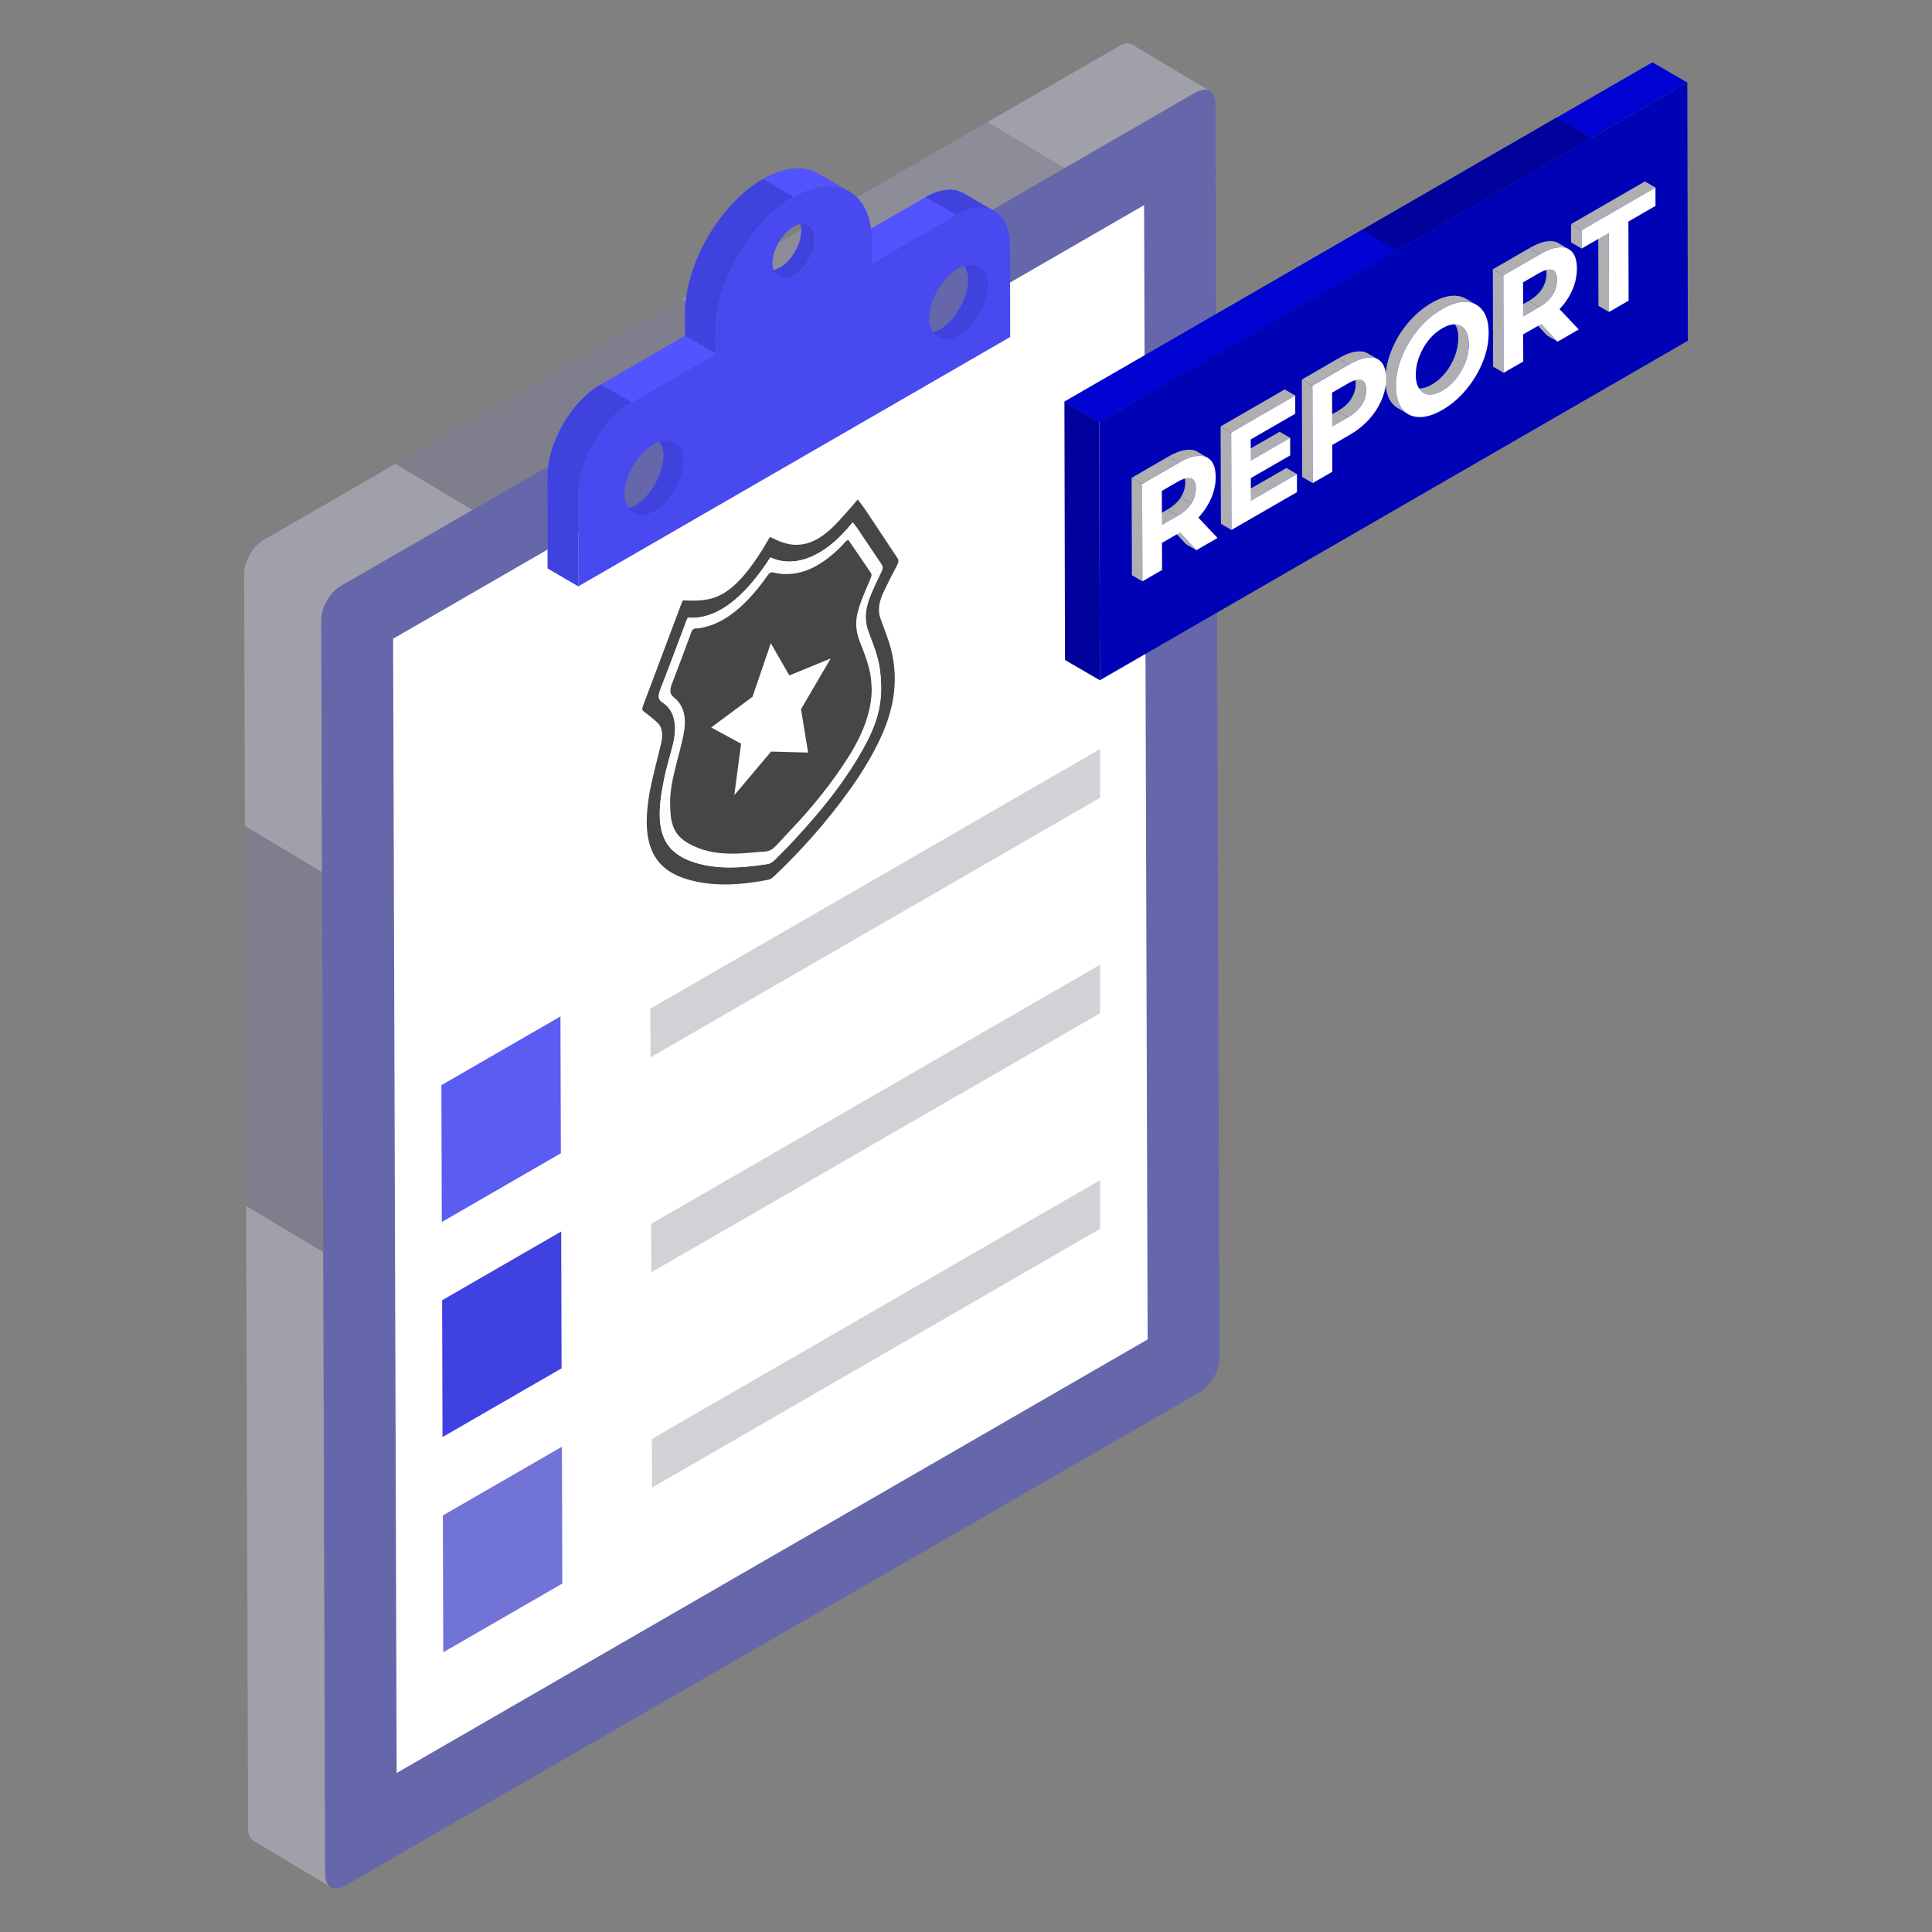 <svg xmlns="http://www.w3.org/2000/svg" enable-background="new 0 0 67 67" viewBox="0 0 67 67" id="CrimeReport"><rect x="0" y="0" width="67" height="67" fill="#808080" stroke="none"/><polygon fill="#7e7e8c" points="8.535 41.82 11.211 43.423 11.169 30.243 8.493 28.64" class="color7e8a8c svgShape"></polygon><path fill="#a0a0aa" d="M9.144 18.725c-.373.218-.678.741-.678 1.176l.028 8.739 2.676 1.603-.028-8.743c0-.436.305-.958.678-1.176l4.57-2.639-2.672-1.601L9.144 18.725zM8.603 63.408c0 .212.075.367.199.436l2.676 1.599c-.124-.069-.199-.224-.199-.436l-.026-8.405-2.676-1.603L8.603 63.408z" class="colora0a8aa svgShape"></path><polygon fill="#a0a0aa" points="8.576 54.999 11.252 56.602 11.211 43.423 8.535 41.82" class="colora0a8aa svgShape"></polygon><polygon fill="#7e7e8c" points="13.718 16.084 16.39 17.685 26.292 11.967 23.62 10.367" class="color7e8a8c svgShape"></polygon><path fill="#a0a0aa" d="M41.953,3.154l-2.67-1.599
											c-0.124-0.068-0.299-0.062-0.485,0.05L34.243,4.234l2.67,1.6
											l4.555-2.63C41.661,3.092,41.829,3.085,41.953,3.154z" class="colora0a8aa svgShape"></path><polygon fill="#8d8d99" points="23.62 10.367 26.292 11.967 36.913 5.834 34.243 4.234" class="color8d9799 svgShape"></polygon><g fill="#000000" class="color000000 svgShape"><path fill="#6667aa" d="M41.47,3.204c0.377-0.218,0.683-0.044,0.684,0.389
											l0.137,43.508c0.001,0.433-0.303,0.96-0.68,1.177L11.961,65.397
											c-0.376,0.217-0.682,0.043-0.683-0.39l-0.137-43.508
											c-0.001-0.433,0.303-0.959,0.679-1.176L41.47,3.204z" class="color6d797a svgShape"></path><polygon fill="#ffffff" points="13.633 22.151 39.676 7.115 39.799 46.45 13.756 61.486" class="colorffffff svgShape"></polygon></g><g fill="#000000" class="color000000 svgShape"><g fill="#000000" class="color000000 svgShape"><path fill="#5154ff" d="M34.486,7.327c-0.336-0.196-0.802-0.169-1.318,0.128
													L30.245,9.143l-1.067-0.621l2.924-1.688
													c0.514-0.297,0.981-0.325,1.318-0.128L34.486,7.327z" class="colorffd651 svgShape"></path><path fill="#4042dd" d="M34.485 7.327c-.336-.193-.803-.168-1.319.131l-1.064-.622c.517-.299.983-.324 1.319-.131L34.485 7.327zM28.268 8.281c.001.469-.328 1.04-.737 1.276-.204.118-.39.129-.526.051l-.482-.281c.134.078.32.067.525-.051.408-.236.738-.807.737-1.276-.001-.233-.083-.396-.216-.473l.482.281C28.185 7.885 28.267 8.048 28.268 8.281z" class="colorddb040 svgShape"></path><path fill="#5154ff" d="M29.443,6.633c-0.493-0.281-1.17-0.24-1.919,0.194
													c-1.496,0.863-2.706,2.958-2.701,4.679l0.002,0.759l-1.067-0.621
													l-0.002-0.759c-0.005-1.721,1.207-3.815,2.702-4.679
													c0.749-0.432,1.427-0.474,1.919-0.194L29.443,6.633z" class="colorffd651 svgShape"></path><path fill="#4042dd" d="M24.821,11.503l0.006,0.759l-1.07-0.616v-0.759
													c-0.006-1.724,1.207-3.815,2.701-4.68l1.064,0.622
													C26.028,7.688,24.821,9.785,24.821,11.503z" class="colorddb040 svgShape"></path><path fill="#484aef" d="M33.168,7.447c1.023-0.591,1.856-0.116,1.859,1.06
													l0.005,3.18l-14.972,8.644l-0.005-3.18
													c-0.003-1.176,0.824-2.61,1.848-3.2l2.922-1.687l-0.002-0.759
													c-0.005-1.72,1.206-3.816,2.701-4.679
													c0.749-0.433,1.427-0.474,1.919-0.194
													c0.491,0.28,0.797,0.884,0.8,1.744l0.002,0.759L33.168,7.447z
													 M27.532,9.556c0.408-0.236,0.737-0.807,0.736-1.276
													c-0.001-0.468-0.333-0.657-0.741-0.421
													c-0.408,0.236-0.738,0.806-0.737,1.274
													C26.792,9.602,27.124,9.792,27.532,9.556L27.532,9.556z" class="colorefc348 svgShape"></path><path fill="#5154ff" d="M24.824,12.265l-2.923,1.687
													c-1.023,0.591-1.85,2.025-1.847,3.201l0.005,3.18l-1.066-0.621
													l-0.006-3.18c-0.003-1.176,0.825-2.609,1.848-3.2l2.922-1.688
													L24.824,12.265z" class="colorffd651 svgShape"></path><path fill="#4042dd" d="M20.054,17.153l0.006,3.18l-1.064-0.622l-0.006-3.18
													c-0.006-1.176,0.821-2.608,1.848-3.199l1.064,0.616
													C20.881,14.54,20.054,15.977,20.054,17.153z" class="colorddb040 svgShape"></path></g></g><g fill="#000000" class="color000000 svgShape"><path fill="#4042dd" d="M22.875,15.33c0.076,0.119,0.13,0.265,0.131,0.463
							c0.002,0.645-0.452,1.432-1.006,1.752c-0.072,0.042-0.137,0.048-0.205,0.071
							c0.175,0.266,0.505,0.334,0.892,0.11c0.554-0.32,1.008-1.106,1.006-1.751
							C23.692,15.409,23.334,15.172,22.875,15.33z" class="colorddb040 svgShape"></path><path fill="#6667aa" d="M23.006,15.793c-0.001-0.198-0.055-0.344-0.131-0.463
							c-0.065,0.022-0.126,0.028-0.195,0.067c-0.562,0.324-1.023,1.106-1.021,1.752
							c0.001,0.2,0.057,0.347,0.136,0.467c0.068-0.023,0.133-0.029,0.205-0.071
							C22.554,17.225,23.008,16.439,23.006,15.793z" class="color6d797a svgShape"></path></g><g fill="#000000" class="color000000 svgShape"><path fill="#4042dd" d="M33.443,9.227c0.076,0.119,0.13,0.265,0.131,0.463
							c0.002,0.645-0.452,1.432-1.006,1.752c-0.072,0.042-0.137,0.048-0.205,0.071
							c0.175,0.266,0.505,0.334,0.892,0.11c0.554-0.32,1.008-1.106,1.006-1.751
							C34.26,9.307,33.903,9.069,33.443,9.227z" class="colorddb040 svgShape"></path><path fill="#6667aa" d="M33.574,9.69c-0.001-0.198-0.055-0.344-0.131-0.463
							c-0.065,0.022-0.126,0.028-0.195,0.067c-0.562,0.324-1.023,1.106-1.021,1.752
							c0.001,0.2,0.057,0.347,0.136,0.467c0.068-0.023,0.133-0.029,0.205-0.071
							C33.122,11.122,33.576,10.336,33.574,9.69z" class="color6d797a svgShape"></path></g><g fill="#000000" class="color000000 svgShape"><polygon fill="#d2d2d6" points="38.15 25.976 22.555 34.98 22.56 36.666 38.15 27.665" class="colord6d4d2 svgShape"></polygon><polygon fill="#5a5cf2" points="19.436 35.249 19.45 39.994 15.321 42.378 15.307 37.633" class="colorf25a5a svgShape"></polygon><polygon fill="#3f41e0" points="19.462 42.707 19.475 47.452 15.346 49.836 15.333 45.091" class="color3f9ae0 svgShape"></polygon><polygon fill="#d2d2d6" points="38.15 40.928 22.606 49.902 22.611 51.588 38.15 42.616" class="colord6d4d2 svgShape"></polygon><polygon fill="#d2d2d6" points="38.15 33.455 22.581 42.443 22.586 44.124 38.15 35.138" class="colord6d4d2 svgShape"></polygon><polygon fill="#7273d6" points="19.487 50.171 19.501 54.916 15.372 57.3 15.358 52.555" class="color81d672 svgShape"></polygon></g><g fill="#000000" class="color000000 svgShape"><path fill="#464649" d="M31.096,19.631c-0.162,0.302-0.317,0.608-0.462,0.916
						c-0.158,0.337-0.191,0.634-0.108,0.879c0.126,0.37,0.281,0.714,0.379,1.107
						c0.221,0.893,0.184,1.9-0.394,3.114c-0.282,0.592-0.62,1.147-0.997,1.678
						c-0.812,1.144-1.707,2.149-2.658,3.053c-0.038,0.037-0.083,0.072-0.125,0.097
						c-0.025,0.015-0.049,0.025-0.071,0.03c-1.079,0.216-2.094,0.25-2.984-0.064
						c-1.257-0.445-1.376-1.568-1.162-2.877c0.077-0.479,0.322-1.385,0.408-1.76
						c0.076-0.324,0.047-0.577-0.105-0.725c-0.154-0.15-0.323-0.279-0.491-0.407
						c-0.053-0.04-0.067-0.086-0.027-0.191c0.45-1.196,0.899-2.393,1.347-3.588
						c0.004-0.012,0.014-0.024,0.042-0.071c0.986,0.028,1.708,0.074,3.013-2.2
						c0.142,0.062,0.272,0.13,0.412,0.179c1.137,0.409,1.881-0.638,2.412-1.222
						c0.07-0.078,0.137-0.161,0.222-0.259c0.1,0.137,0.201,0.263,0.292,0.4
						c0.362,0.543,0.72,1.091,1.083,1.632
						C31.173,19.427,31.166,19.498,31.096,19.631z M30.556,19.854
						c0.036-0.074,0.055-0.13,0.054-0.177c-0.001-0.032-0.01-0.061-0.03-0.089
						c-0.289-0.426-0.575-0.857-0.864-1.283c-0.044-0.066-0.094-0.125-0.147-0.193
						c-0.018,0.023-0.036,0.045-0.054,0.067c-0.014,0.018-0.028,0.035-0.043,0.052
						c-0.042,0.05-0.084,0.099-0.126,0.147c-0.692,0.784-1.678,1.383-2.63,0.954
						c-0.669,1.023-1.643,2.182-2.861,2.087c-0.018,0.037-0.035,0.066-0.047,0.097
						c-0.297,0.783-0.586,1.566-0.894,2.349c-0.046,0.118-0.069,0.209-0.069,0.281
						c0.001,0.094,0.041,0.157,0.122,0.21c0.289,0.187,0.438,0.487,0.44,0.904
						c0.003,0.59-0.25,1.005-0.437,2.06c-0.209,1.183-0.144,2.129,0.989,2.547
						c0.796,0.292,1.714,0.254,2.676,0.095c0.029-0.005,0.062-0.019,0.096-0.039
						c0.056-0.034,0.094-0.065,0.128-0.098c0.234-0.23,0.467-0.466,0.694-0.712
						c0.798-0.862,1.562-1.773,2.199-2.838c0.514-0.861,0.806-1.532,0.801-2.427
						c-0.001-0.31-0.027-0.61-0.084-0.877c-0.088-0.407-0.249-0.753-0.376-1.128
						c-0.046-0.135-0.071-0.282-0.071-0.441c0-0.204,0.043-0.429,0.137-0.674
						C30.275,20.434,30.415,20.142,30.556,19.854" class="color494846 svgShape"></path><path fill="#fdfdfe" d="M30.468,22.966c0.065,0.269,0.083,0.575,0.093,0.881
						c0,0.902-0.316,1.609-0.807,2.43c-0.64,1.067-1.4,1.975-2.198,2.838
						c-0.223,0.241-0.464,0.482-0.696,0.714c-0.028,0.028-0.074,0.056-0.111,0.083
						c-0.046,0.028-0.083,0.046-0.111,0.046c-0.965,0.158-1.883,0.195-2.68-0.093
						c-0.79-0.301-1.062-0.786-1.076-1.623c0-0.288,0.037-0.594,0.093-0.927
						c0.219-1.177,0.436-1.485,0.436-2.059c0-0.417-0.148-0.714-0.445-0.9
						c-0.074-0.056-0.121-0.121-0.121-0.213c0-0.074,0.028-0.158,0.074-0.278
						c0.306-0.779,0.594-1.567,0.89-2.346c0.009-0.037,0.028-0.065,0.046-0.102
						c0.046,0.009,0.093,0.009,0.139,0.009c1.095,0,2.005-1.024,2.615-1.929
						c0.046-0.074,0.074-0.121,0.111-0.167c0.934,0.433,1.956-0.178,2.625-0.955
						c0.046-0.046,0.083-0.093,0.13-0.148c0.009-0.009,0.028-0.028,0.037-0.046
						c0.019-0.028,0.037-0.046,0.056-0.065c0.056,0.065,0.102,0.121,0.148,0.185
						c0.288,0.427,0.575,0.863,0.863,1.289c0.019,0.028,0.028,0.056,0.028,0.083
						c0,0.046-0.019,0.102-0.056,0.176c-0.139,0.288-0.278,0.584-0.39,0.872
						c-0.093,0.25-0.139,0.473-0.139,0.677c0,0.158,0.028,0.306,0.074,0.445
						C30.227,22.215,30.385,22.568,30.468,22.966z" class="colorfdfefe svgShape"></path><path fill="#464649" d="M30.23,23.885c0,0.745-0.278,1.516-0.781,2.324
						c-0.61,0.969-1.31,1.821-2.055,2.602c-0.353,0.386-0.528,0.579-0.628,0.646
						c-0.099,0.054-0.17,0.072-0.287,0.081c-0.435,0-1.513,0.243-2.441-0.206
						c-0.721-0.328-0.788-0.803-0.799-1.454c-0.017-0.799,0.349-1.731,0.476-2.468
						c0.027-0.135,0.036-0.26,0.036-0.368c0-0.404-0.153-0.682-0.386-0.861
						c-0.081-0.063-0.117-0.135-0.117-0.233c0-0.081,0.027-0.179,0.081-0.305
						c0.215-0.565,0.431-1.131,0.637-1.696c0.018-0.054,0.036-0.081,0.054-0.108
						c0.009-0.009,0.027-0.018,0.036-0.027c0.018-0.009,0.036-0.018,0.063-0.018
						h0.045c0.045-0.009,0.099-0.009,0.144-0.018
						c0.906-0.162,1.613-0.884,2.18-1.633c0.018-0.027,0.036-0.054,0.054-0.081
						c0.027-0.036,0.045-0.054,0.054-0.072c0.045-0.063,0.081-0.108,0.117-0.126
						c0.036-0.009,0.054-0.018,0.072-0.018c0.009,0,0.018,0,0.027,0.009
						c0.917,0.217,1.692-0.238,2.36-0.906c0.045-0.045,0.09-0.099,0.135-0.153
						c0.018-0.009,0.027-0.027,0.045-0.036c0.009-0.009,0.018-0.018,0.018-0.018
						c0.045-0.018,0.054-0.009,0.072,0.009c0,0,0.009,0.009,0.009,0.018
						c0.251,0.368,0.502,0.736,0.754,1.104c0.009,0.018,0.018,0.045,0.018,0.063
						c0,0.045-0.018,0.09-0.045,0.153c-0.144,0.35-0.314,0.709-0.413,1.068
						c-0.054,0.17-0.072,0.323-0.072,0.476c0,0.269,0.072,0.503,0.162,0.718
						c0.144,0.368,0.287,0.727,0.35,1.175
						C30.212,23.643,30.221,23.768,30.23,23.885z" class="color494846 svgShape"></path><g fill="#000000" class="color000000 svgShape"><polygon fill="#ffffff" points="27.778 24.594 28.025 26.099 26.74 26.064 25.464 27.578 25.701 25.791 24.663 25.228 26.097 24.163 26.731 22.306 27.373 23.424 28.808 22.834" class="colorffffff svgShape"></polygon></g></g><g fill="#000000" class="color000000 svgShape"><g fill="#000000" class="color000000 svgShape"><polygon fill="#00029b" points="38.142 23.59 36.933 22.888 36.913 13.933 38.122 14.636" class="color00649b svgShape"></polygon><polygon fill="#0003d1" points="38.122 14.636 36.913 13.933 57.305 2.16 58.514 2.862" class="color0074d1 svgShape"></polygon><polygon fill="#00029b" points="38.122 14.636 36.913 13.933 53.971 4.085 55.18 4.787" class="color00649b svgShape"></polygon><polygon fill="#0003d1" points="38.122 14.636 36.913 13.933 47.229 7.977 48.438 8.68" class="color0074d1 svgShape"></polygon><polygon fill="#0003b5" points="58.514 2.862 58.534 11.817 38.142 23.59 38.122 14.636" class="color006cb5 svgShape"></polygon></g><g fill="#000000" class="color000000 svgShape"><polygon fill="#afafb2" points="41.49 19.08 41.125 18.867 40.555 18.255 40.92 18.468" class="colorb2b0af svgShape"></polygon><path fill="#afafb2" d="M40.848,17.884l-0.365-0.212
							c0.203-0.117,0.359-0.256,0.463-0.42l0.365,0.212
							C41.207,17.628,41.051,17.767,40.848,17.884z" class="colorb2b0af svgShape"></path><path fill="#afafb2" d="M40.975,16.393l0.365,0.212
							c0.087,0.05,0.129,0.162,0.129,0.332c0.001,0.185-0.051,0.361-0.159,0.527
							l-0.365-0.212c0.108-0.166,0.16-0.343,0.159-0.527
							C41.104,16.555,41.062,16.443,40.975,16.393z" class="colorb2b0af svgShape"></path><polygon fill="#afafb2" points="40.295 18.203 39.93 17.991 40.483 17.672 40.848 17.884" class="colorb2b0af svgShape"></polygon><path fill="#afafb2" d="M41.515 15.661l.365.212c-.088-.051-.196-.073-.323-.063l-.365-.212C41.319 15.588 41.427 15.61 41.515 15.661zM40.88 16.048l-.365-.212c.26-.15.487-.232.676-.238l.365.212C41.367 15.816 41.14 15.898 40.88 16.048z" class="colorb2b0af svgShape"></path><polygon fill="#afafb2" points="39.619 20.16 39.253 19.948 39.244 16.57 39.609 16.782" class="colorb2b0af svgShape"></polygon><path fill="#ffffff" d="M41.558,17.952l0.665,0.704l-0.733,0.423l-0.57-0.612
							l-0.033,0.019l-0.591,0.341l0.003,0.94l-0.681,0.393l-0.01-3.378
							l1.271-0.734c0.26-0.15,0.487-0.232,0.676-0.238
							c0.194-0.014,0.341,0.042,0.446,0.167c0.105,0.125,0.157,0.312,0.158,0.562
							c0.001,0.25-0.051,0.497-0.154,0.736
							C41.898,17.522,41.752,17.743,41.558,17.952z M41.311,17.464
							c0.108-0.166,0.16-0.343,0.159-0.527c-0.001-0.19-0.053-0.307-0.162-0.347
							c-0.104-0.038-0.26-0.002-0.464,0.115l-0.553,0.319l0.003,1.179l0.553-0.319
							C41.051,17.767,41.207,17.628,41.311,17.464" class="colorffffff svgShape"></path><polygon fill="#afafb2" points="39.609 16.782 39.244 16.57 40.515 15.836 40.88 16.048" class="colorb2b0af svgShape"></polygon></g><g fill="#000000" class="color000000 svgShape"><polygon fill="#afafb2" points="43.379 17.364 43.014 17.151 44.612 16.229 44.977 16.441" class="colorb2b0af svgShape"></polygon><polygon fill="#afafb2" points="43.375 15.973 43.01 15.761 44.376 14.972 44.741 15.184" class="colorb2b0af svgShape"></polygon><polygon fill="#afafb2" points="42.705 18.378 42.34 18.166 42.33 14.788 42.696 15" class="colorb2b0af svgShape"></polygon><polygon fill="#afafb2" points="42.696 15 42.33 14.788 44.552 13.505 44.917 13.717" class="colorb2b0af svgShape"></polygon><polygon fill="#ffffff" points="44.917 13.717 44.919 14.347 43.373 15.24 43.375 15.973 44.741 15.184 44.743 15.793 43.377 16.581 43.379 17.364 44.977 16.441 44.979 17.066 42.705 18.378 42.696 15" class="colorffffff svgShape"></polygon></g><g fill="#000000" class="color000000 svgShape"><path fill="#afafb2" d="M49.37 13.627l-.365-.212c.053.031.112.05.178.056.142.01.298-.036.473-.137.175-.101.331-.234.472-.409.137-.171.245-.365.325-.574l.365.212c-.08.209-.188.402-.325.574-.142.174-.297.308-.472.409-.175.101-.331.148-.473.137C49.482 13.676 49.422 13.657 49.37 13.627zM50.3 11.09l.365.212c.057.033.107.081.149.141.081.117.124.282.124.488.001.212-.041.421-.121.63l-.365-.212c.08-.209.122-.419.121-.63-.001-.206-.044-.372-.124-.488C50.407 11.171 50.358 11.124 50.3 11.09z" class="colorb2b0af svgShape"></path><path fill="#afafb2" d="M48.837,14.365l-0.365-0.212
							c-0.082-0.048-0.154-0.113-0.216-0.197c-0.143-0.184-0.21-0.445-0.211-0.776
							c-0.001-0.331,0.064-0.668,0.205-1.016c0.136-0.345,0.325-0.661,0.57-0.955
							c0.245-0.294,0.519-0.528,0.827-0.706c0.303-0.175,0.582-0.26,0.823-0.247
							c0.138,0.006,0.259,0.039,0.363,0.099l0.365,0.212
							c-0.104-0.061-0.225-0.094-0.363-0.099
							c-0.242-0.013-0.521,0.072-0.823,0.247c-0.307,0.177-0.581,0.412-0.827,0.706
							c-0.245,0.294-0.434,0.61-0.57,0.955c-0.141,0.348-0.206,0.685-0.205,1.016
							s0.068,0.592,0.211,0.776C48.682,14.252,48.754,14.318,48.837,14.365z" class="colorb2b0af svgShape"></path><path fill="#ffffff" d="M51.414,10.761c0.143,0.184,0.21,0.445,0.211,0.776
							c0.001,0.331-0.064,0.668-0.205,1.016c-0.141,0.348-0.33,0.664-0.575,0.958
							c-0.241,0.291-0.519,0.528-0.822,0.703
							c-0.307,0.177-0.582,0.26-0.828,0.249
							c-0.246-0.01-0.436-0.107-0.574-0.294c-0.143-0.184-0.21-0.445-0.211-0.776
							s0.064-0.668,0.205-1.016c0.136-0.345,0.325-0.661,0.57-0.955
							c0.245-0.294,0.519-0.528,0.827-0.706c0.303-0.175,0.582-0.26,0.823-0.247
							C51.082,10.479,51.272,10.576,51.414,10.761z M50.818,12.563
							c0.08-0.209,0.122-0.419,0.121-0.63c-0.001-0.206-0.044-0.372-0.124-0.488
							c-0.081-0.117-0.19-0.184-0.327-0.197c-0.142-0.01-0.298,0.036-0.473,0.137
							c-0.175,0.101-0.331,0.234-0.472,0.409c-0.137,0.172-0.245,0.365-0.325,0.574
							c-0.08,0.209-0.122,0.424-0.121,0.63c0.001,0.212,0.044,0.372,0.124,0.488
							c0.081,0.117,0.19,0.184,0.327,0.197c0.142,0.01,0.298-0.036,0.473-0.137
							c0.175-0.101,0.331-0.234,0.472-0.409
							C50.63,12.965,50.738,12.772,50.818,12.563" class="colorffffff svgShape"></path></g><g fill="#000000" class="color000000 svgShape"><path fill="#afafb2" d="M46.752 14.47l-.365-.212c.208-.12.364-.259.468-.422l.365.212C47.115 14.211 46.96 14.35 46.752 14.47zM46.884 12.982l.365.212c.087.05.129.162.129.332.001.185-.051.361-.16.522l-.365-.212c.108-.161.16-.337.16-.522C47.013 13.143 46.971 13.032 46.884 12.982z" class="colorb2b0af svgShape"></path><polygon fill="#afafb2" points="46.199 14.789 45.833 14.577 46.386 14.258 46.752 14.47" class="colorb2b0af svgShape"></polygon><path fill="#afafb2" d="M47.424 12.25l.365.212c-.088-.051-.196-.073-.323-.063l-.365-.212C47.228 12.177 47.335 12.198 47.424 12.25zM46.784 12.639l-.365-.212c.265-.153.487-.232.681-.241l.365.212C47.271 12.407 47.049 12.487 46.784 12.639z" class="colorb2b0af svgShape"></path><polygon fill="#afafb2" points="45.513 13.373 45.148 13.161 46.419 12.427 46.784 12.639" class="colorb2b0af svgShape"></polygon><polygon fill="#afafb2" points="45.522 16.752 45.157 16.54 45.148 13.161 45.513 13.373" class="colorb2b0af svgShape"></polygon><path fill="#ffffff" d="M47.911,12.566c0.105,0.125,0.157,0.312,0.158,0.562
							c0.001,0.244-0.051,0.492-0.154,0.736c-0.103,0.245-0.25,0.471-0.443,0.686
							c-0.194,0.21-0.416,0.387-0.68,0.54l-0.591,0.341l0.003,0.929
							l-0.681,0.393l-0.01-3.378l1.272-0.734c0.265-0.153,0.487-0.232,0.681-0.241
							C47.659,12.384,47.806,12.441,47.911,12.566z M47.219,14.048
							c0.108-0.161,0.16-0.337,0.16-0.522c-0.001-0.19-0.053-0.307-0.162-0.347
							c-0.104-0.038-0.26-0.002-0.468,0.118l-0.553,0.319l0.003,1.173l0.553-0.319
							C46.96,14.35,47.115,14.211,47.219,14.048" class="colorffffff svgShape"></path></g><g fill="#000000" class="color000000 svgShape"><polygon fill="#afafb2" points="55.799 10.819 55.433 10.607 55.426 7.864 55.791 8.076" class="colorb2b0af svgShape"></polygon><polygon fill="#afafb2" points="54.85 8.619 54.485 8.407 54.483 7.771 54.848 7.984" class="colorb2b0af svgShape"></polygon><polygon fill="#afafb2" points="54.848 7.984 54.483 7.771 57.045 6.292 57.41 6.504" class="colorb2b0af svgShape"></polygon><polygon fill="#ffffff" points="57.41 6.504 57.412 7.14 56.471 7.683 56.479 10.426 55.799 10.819 55.791 8.076 54.85 8.619 54.848 7.984" class="colorffffff svgShape"></polygon></g><g fill="#000000" class="color000000 svgShape"><polygon fill="#afafb2" points="54.017 11.848 53.651 11.635 53.081 11.023 53.447 11.236" class="colorb2b0af svgShape"></polygon><path fill="#afafb2" d="M53.374 10.652l-.365-.212c.203-.117.359-.256.468-.422l.365.212C53.733 10.396 53.577 10.535 53.374 10.652zM53.499 9.155l.365.212c.088.051.131.163.132.337.001.185-.051.361-.155.525l-.365-.212c.104-.163.155-.34.155-.525C53.63 9.319 53.586 9.206 53.499 9.155z" class="colorb2b0af svgShape"></path><polygon fill="#afafb2" points="52.821 10.971 52.456 10.759 53.009 10.44 53.374 10.652" class="colorb2b0af svgShape"></polygon><path fill="#afafb2" d="M54.04,8.428l0.365,0.212
							c-0.088-0.051-0.194-0.073-0.318-0.065
							c-0.194,0.009-0.421,0.091-0.681,0.241L53.041,8.604
							c0.26-0.15,0.487-0.232,0.681-0.241
							C53.847,8.355,53.952,8.377,54.04,8.428z" class="colorb2b0af svgShape"></path><polygon fill="#afafb2" points="52.135 9.55 51.77 9.338 53.041 8.604 53.407 8.816" class="colorb2b0af svgShape"></polygon><polygon fill="#afafb2" points="52.145 12.928 51.779 12.716 51.77 9.338 52.135 9.55" class="colorb2b0af svgShape"></polygon><path fill="#ffffff" d="M54.084,10.721l0.665,0.704l-0.733,0.423l-0.57-0.612
							l-0.033,0.019l-0.591,0.341l0.003,0.94l-0.681,0.393l-0.01-3.378
							l1.272-0.734c0.26-0.15,0.487-0.232,0.681-0.241
							c0.189-0.011,0.336,0.045,0.441,0.17c0.105,0.125,0.157,0.312,0.158,0.562
							c0.001,0.25-0.051,0.497-0.154,0.736
							C54.429,10.288,54.278,10.511,54.084,10.721z M53.841,10.23
							c0.104-0.163,0.155-0.34,0.155-0.525c-0.001-0.19-0.053-0.307-0.157-0.35
							c-0.109-0.035-0.265,0.001-0.468,0.118l-0.553,0.319l0.003,1.179l0.553-0.319
							C53.577,10.535,53.733,10.396,53.841,10.23" class="colorffffff svgShape"></path></g></g></svg>